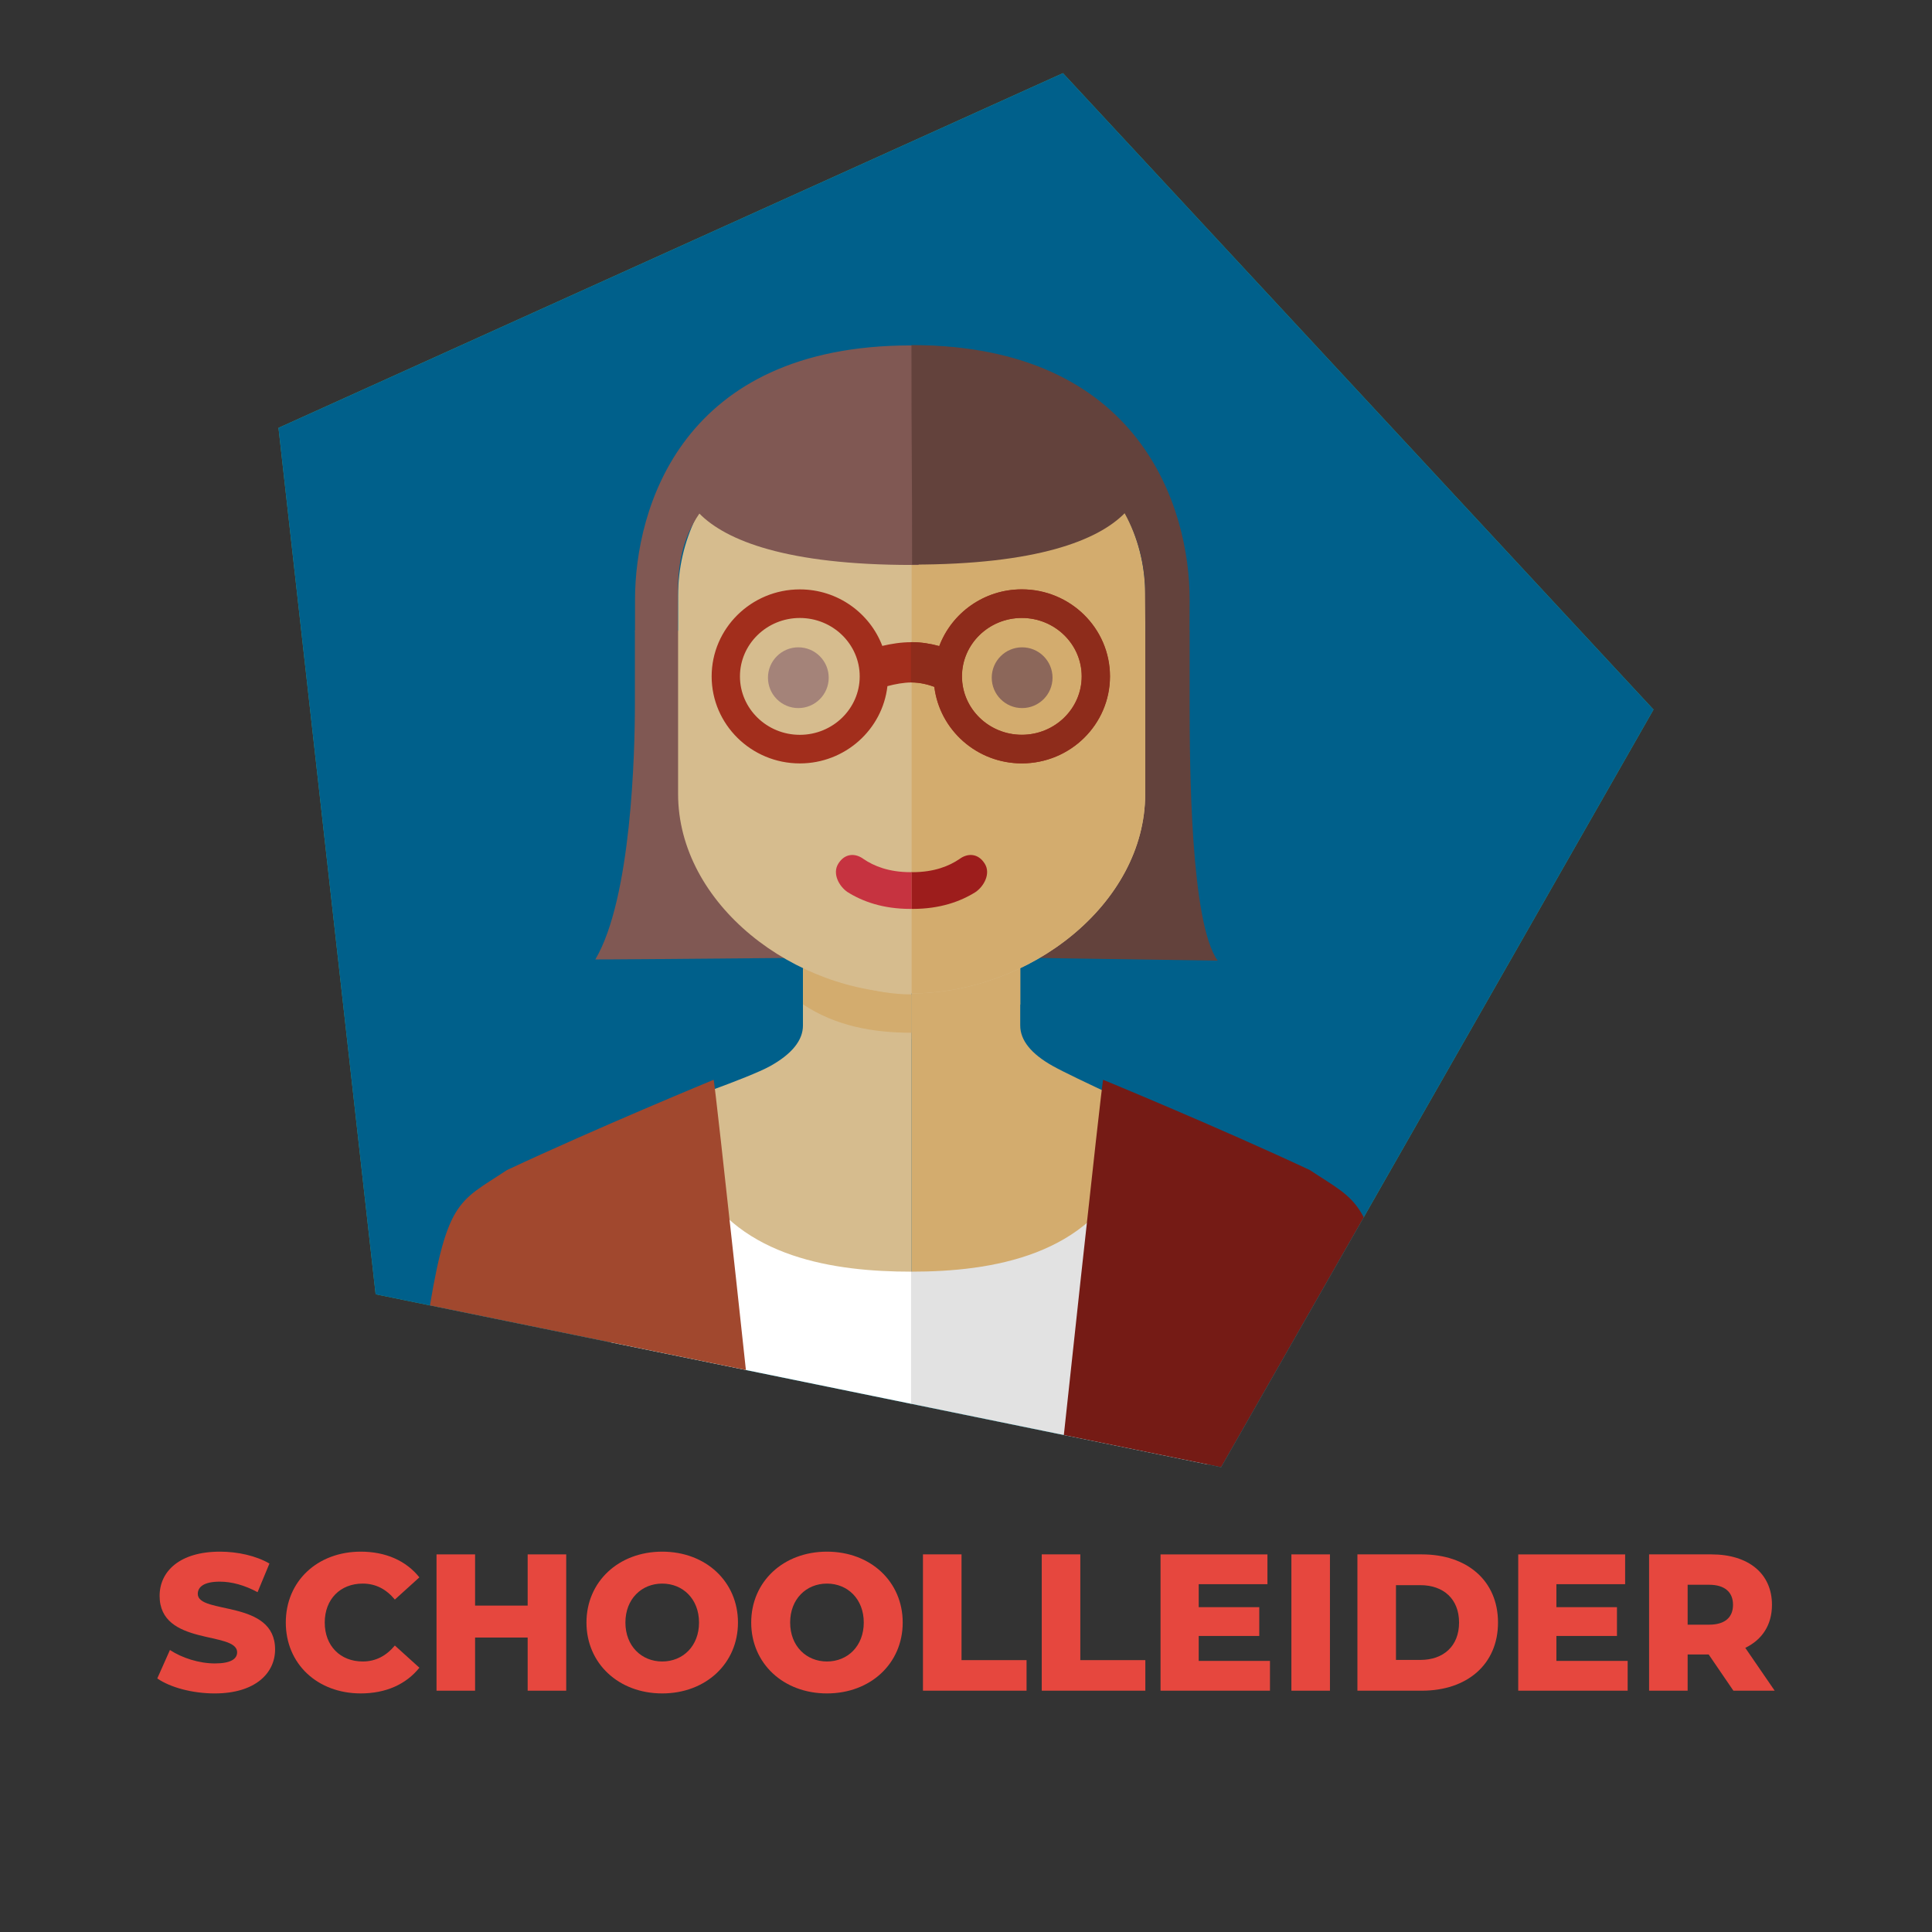 <?xml version="1.0" encoding="UTF-8"?>
<svg id="Laag_1" data-name="Laag 1" xmlns="http://www.w3.org/2000/svg" xmlns:xlink="http://www.w3.org/1999/xlink" viewBox="0 0 595.28 595.28">
  <rect x="0" y="0" width="595.28" height="595.28" fill="#333333" stroke="none"/>
  <defs>
    <style>
      .cls-1 {
        clip-path: url(#clippath);
      }

      .cls-2 {
        fill: #00608b;
      }

      .cls-3 {
        fill: #e6473e;
      }

      .cls-4 {
        fill: #fff;
      }

      .cls-5 {
        fill: #e2e2e2;
      }

      .cls-6 {
        fill: #751b15;
      }

      .cls-7 {
        fill: #805853;
      }

      .cls-8 {
        fill: #a22e1c;
      }

      .cls-9 {
        fill: #a1482e;
      }

      .cls-10 {
        fill: #8c675a;
      }

      .cls-11 {
        fill: #8e2c1b;
      }

      .cls-12 {
        fill: #a48379;
      }

      .cls-13 {
        fill: #c63340;
      }

      .cls-14 {
        fill: #d6bc8e;
      }

      .cls-15 {
        fill: #d3ac6e;
      }

      .cls-16 {
        fill: #9d1d1c;
      }

      .cls-17 {
        fill: #63423c;
      }

      .cls-18 {
        fill: #39b089;
      }
    </style>
    <clipPath id="clippath">
      <polygon class="cls-2" points="327.51 22.54 509.47 218.63 376.23 452.06 115.74 398.79 85.81 131.83 327.51 22.54"/>
    </clipPath>
  </defs>
  <g>
    <polygon class="cls-18" points="327.51 22.54 509.47 218.63 376.23 452.06 115.74 398.79 85.81 131.83 327.51 22.54"/>
    <g>
      <polygon class="cls-2" points="327.51 22.54 509.47 218.63 376.23 452.06 115.74 398.79 85.81 131.83 327.51 22.54"/>
      <g class="cls-1">
        <g>
          <g>
            <g>
              <path class="cls-14" d="M247.4,298.54v17.45c0,4.51-3.35,8.72-10.04,12.46-6.7,3.74-31.25,12.1-31.25,12.1,0,0,12.27,68.52,74.77,68.52v-110.52h-33.48Z"/>
              <path class="cls-15" d="M314.35,298.54v17.45c0,4.51,3.34,8.72,10.03,12.46,6.7,3.74,31.25,14.85,31.25,14.85,0,0-12.28,65.77-74.78,65.77v-110.52h33.49Z"/>
            </g>
            <g>
              <path class="cls-15" d="M247.42,309.46c10.11,6.74,21.75,8.74,33.46,8.75v-11.82c-11.71,0-23.35-3.94-33.46-10.68v13.75Z"/>
              <path class="cls-15" d="M314.37,309.5v-13.75c-10.1,6.72-21.74,10.64-33.44,10.64h-.02v13.75h.02c11.7,0,23.34-3.92,33.44-10.64Z"/>
            </g>
          </g>
          <g>
            <g>
              <path class="cls-7" d="M366.55,194.27H195.62v22.81c0,14.63-1.05,59.72-12.19,78.54-.06,.1,125.32-1.05,125.32-1.05l57.8-100.3Z"/>
              <path class="cls-17" d="M366.55,194.27h-86.28v100.3l94.92,1.42c-8.38-11.63-8.64-60.13-8.64-78.92v-22.8Z"/>
              <g>
                <g>
                  <path class="cls-14" d="M352.85,244.63c0,33.94-35.74,61.45-71.96,61.45s-71.96-27.52-71.96-61.45v-61.1c0-33.94,30.75-61.45,71.96-61.45s71.96,27.51,71.96,61.45v61.1Z"/>
                  <path class="cls-15" d="M352.85,244.63c0,33.94-35.74,61.45-71.96,61.45V122.08c41.22,0,71.96,27.51,71.96,61.45v61.1Z"/>
                </g>
                <path class="cls-16" d="M281.21,268.73c-.13,0-.25-.01-.39-.02v11.32c.14,0,.26,.02,.39,.02,8.41,0,14.71-2.27,19.35-5.18,2.63-1.79,4.73-5.68,2.89-8.7-2.02-3.31-5.28-3.37-7.81-1.5-3.2,2.19-7.84,4.06-14.43,4.06Z"/>
                <path class="cls-13" d="M280.49,268.73c.13,0,.26-.01,.39-.02v11.32c-.14,0-.26,.02-.39,.02-8.41,0-14.7-2.27-19.34-5.18-2.64-1.79-4.73-5.68-2.89-8.7,2.01-3.31,5.27-3.37,7.8-1.5,3.2,2.19,7.85,4.06,14.43,4.06Z"/>
                <g>
                  <path class="cls-12" d="M255.34,208.81c0,5.17-4.19,9.36-9.36,9.36s-9.36-4.19-9.36-9.36,4.19-9.36,9.36-9.36,9.36,4.19,9.36,9.36Z"/>
                  <path class="cls-10" d="M324.3,208.81c0,5.17-4.2,9.36-9.37,9.36s-9.36-4.19-9.36-9.36,4.19-9.36,9.36-9.36,9.37,4.19,9.37,9.36Z"/>
                </g>
              </g>
              <path class="cls-7" d="M342.21,127.1c-13.12-12.03-32.73-20.67-61.58-20.67-70.63,0-84.97,50.23-84.97,78.37,0,3.38,0,6.69,0,9.74h13.18c0-4.28,.02-8.6,.02-11.68,0-8.66,1.31-16.87,6.63-24.62,8.22,8.34,26.96,15.83,65.5,15.83h1.96c15.97-21.57,36.08-33.92,59.27-46.96Z"/>
              <path class="cls-17" d="M280.83,106.33c70.62,0,85.72,50.24,85.72,78.37,0,3.38-.04,6.69-.04,9.74h-13.61c-.01-4.29-.09-8.6-.09-11.68,0-8.66-2.15-17.11-6.29-24.62-8.22,8.33-26.96,15.82-65.49,15.82,0-34.56-.2-31.06-.2-67.64Z"/>
            </g>
            <path class="cls-8" d="M314.82,181.6c-11.66,0-21.59,7.29-25.44,17.49-2.49-.7-5.4-1.22-8.58-1.22s-6.16,.49-8.95,1.14c-3.87-10.15-13.78-17.41-25.41-17.41-14.98,0-27.17,12.03-27.17,26.81s12.19,26.81,27.17,26.81c13.95,0,25.47-10.44,26.99-23.81,2.38-.63,5.02-1.13,7.37-1.13,2.7,0,5.2,.67,7.07,1.35,1.62,13.27,13.07,23.59,26.95,23.59,14.98,0,27.16-12.03,27.16-26.81s-12.19-26.81-27.16-26.81Zm-68.38,44.81c-10.18,0-18.45-8.08-18.45-18s8.27-18,18.45-18,18.45,8.08,18.45,18-8.27,18-18.45,18Zm68.39,0c-10.18,0-18.45-8.08-18.45-18s8.27-18,18.45-18,18.44,8.08,18.44,18-8.27,18-18.44,18Z"/>
            <path class="cls-11" d="M314.85,181.58c-11.65,0-21.59,7.29-25.43,17.49-2.5-.69-5.41-1.22-8.58-1.22-.05,0-.09,0-.13,0v12.41s.09,0,.13,0c2.7,0,5.2,.67,7.06,1.36,1.62,13.26,13.08,23.58,26.95,23.58,14.99,0,27.17-12.02,27.17-26.81s-12.19-26.81-27.17-26.81Zm0,44.81c-10.17,0-18.44-8.08-18.44-18s8.27-18,18.44-18,18.46,8.07,18.46,18-8.28,18-18.46,18Z"/>
          </g>
          <path class="cls-4" d="M215.04,363.64c-8.96,2.3-17.93,4.69-26.89,7.24v84.89l92.63,.06v-64.01c-23.52,0-52.55-4.22-65.74-28.18Z"/>
          <path class="cls-5" d="M347.95,358.72c-11.61,28.3-42.51,33.1-67.24,33.1v64.01l91.49-.06v-91.99c-8.1-1.78-16.22-3.46-24.26-5.06Z"/>
          <path class="cls-9" d="M219.88,332.7s-35.8,14.75-63.69,27.82c-15.28,10.15-18.72,8.82-24.88,48.92-3.52,22.91-3.52,24.63-6.19,46.48h108.36s-13.3-123.85-13.6-123.21Z"/>
          <path class="cls-6" d="M339.9,332.7s35.8,14.75,63.69,27.82c15.29,10.15,18.71,8.82,24.88,48.92,3.51,22.91,3.51,24.63,6.18,46.48h-108.35s13.3-123.85,13.6-123.21Z"/>
        </g>
      </g>
    </g>
  </g>
  <g>
    <path class="cls-3" d="M48.46,517.15l3.9-8.76c3.72,2.46,9,4.14,13.86,4.14s6.84-1.38,6.84-3.42c0-6.66-23.88-1.8-23.88-17.4,0-7.5,6.12-13.62,18.6-13.62,5.46,0,11.1,1.26,15.24,3.66l-3.66,8.82c-4.02-2.16-7.98-3.24-11.64-3.24-4.98,0-6.78,1.68-6.78,3.78,0,6.42,23.82,1.62,23.82,17.1,0,7.32-6.12,13.56-18.6,13.56-6.9,0-13.74-1.86-17.7-4.62Z"/>
    <path class="cls-3" d="M88.06,499.93c0-12.78,9.78-21.84,23.1-21.84,7.74,0,13.98,2.82,18.06,7.92l-7.56,6.84c-2.64-3.18-5.88-4.92-9.9-4.92-6.9,0-11.7,4.8-11.7,12s4.8,12,11.7,12c4.02,0,7.26-1.74,9.9-4.92l7.56,6.84c-4.08,5.1-10.32,7.92-18.06,7.92-13.32,0-23.1-9.06-23.1-21.84Z"/>
    <path class="cls-3" d="M174.46,478.93v42h-11.88v-16.38h-16.2v16.38h-11.88v-42h11.88v15.78h16.2v-15.78h11.88Z"/>
    <path class="cls-3" d="M180.7,499.93c0-12.6,9.9-21.84,23.34-21.84s23.34,9.24,23.34,21.84-9.9,21.84-23.34,21.84-23.34-9.24-23.34-21.84Zm34.68,0c0-7.26-4.98-12-11.34-12s-11.34,4.74-11.34,12,4.98,12,11.34,12,11.34-4.74,11.34-12Z"/>
    <path class="cls-3" d="M231.46,499.93c0-12.6,9.9-21.84,23.34-21.84s23.34,9.24,23.34,21.84-9.9,21.84-23.34,21.84-23.34-9.24-23.34-21.84Zm34.68,0c0-7.26-4.98-12-11.34-12s-11.34,4.74-11.34,12,4.98,12,11.34,12,11.34-4.74,11.34-12Z"/>
    <path class="cls-3" d="M284.38,478.93h11.88v32.58h20.04v9.42h-31.92v-42Z"/>
    <path class="cls-3" d="M320.98,478.93h11.88v32.58h20.04v9.42h-31.92v-42Z"/>
    <path class="cls-3" d="M391.3,511.75v9.18h-33.72v-42h32.94v9.18h-21.18v7.08h18.66v8.88h-18.66v7.68h21.96Z"/>
    <path class="cls-3" d="M397.9,478.93h11.88v42h-11.88v-42Z"/>
    <path class="cls-3" d="M418.24,478.93h19.86c13.92,0,23.46,8.1,23.46,21s-9.54,21-23.46,21h-19.86v-42Zm19.38,32.52c7.14,0,11.94-4.26,11.94-11.52s-4.8-11.52-11.94-11.52h-7.5v23.04h7.5Z"/>
    <path class="cls-3" d="M501.51,511.75v9.18h-33.72v-42h32.94v9.18h-21.18v7.08h18.66v8.88h-18.66v7.68h21.96Z"/>
    <path class="cls-3" d="M526.47,509.77h-6.48v11.16h-11.88v-42h19.2c11.46,0,18.66,5.94,18.66,15.54,0,6.18-3,10.74-8.22,13.26l9.06,13.2h-12.72l-7.62-11.16Zm.12-21.48h-6.6v12.3h6.6c4.92,0,7.38-2.28,7.38-6.12s-2.46-6.18-7.38-6.18Z"/>
  </g>
</svg>